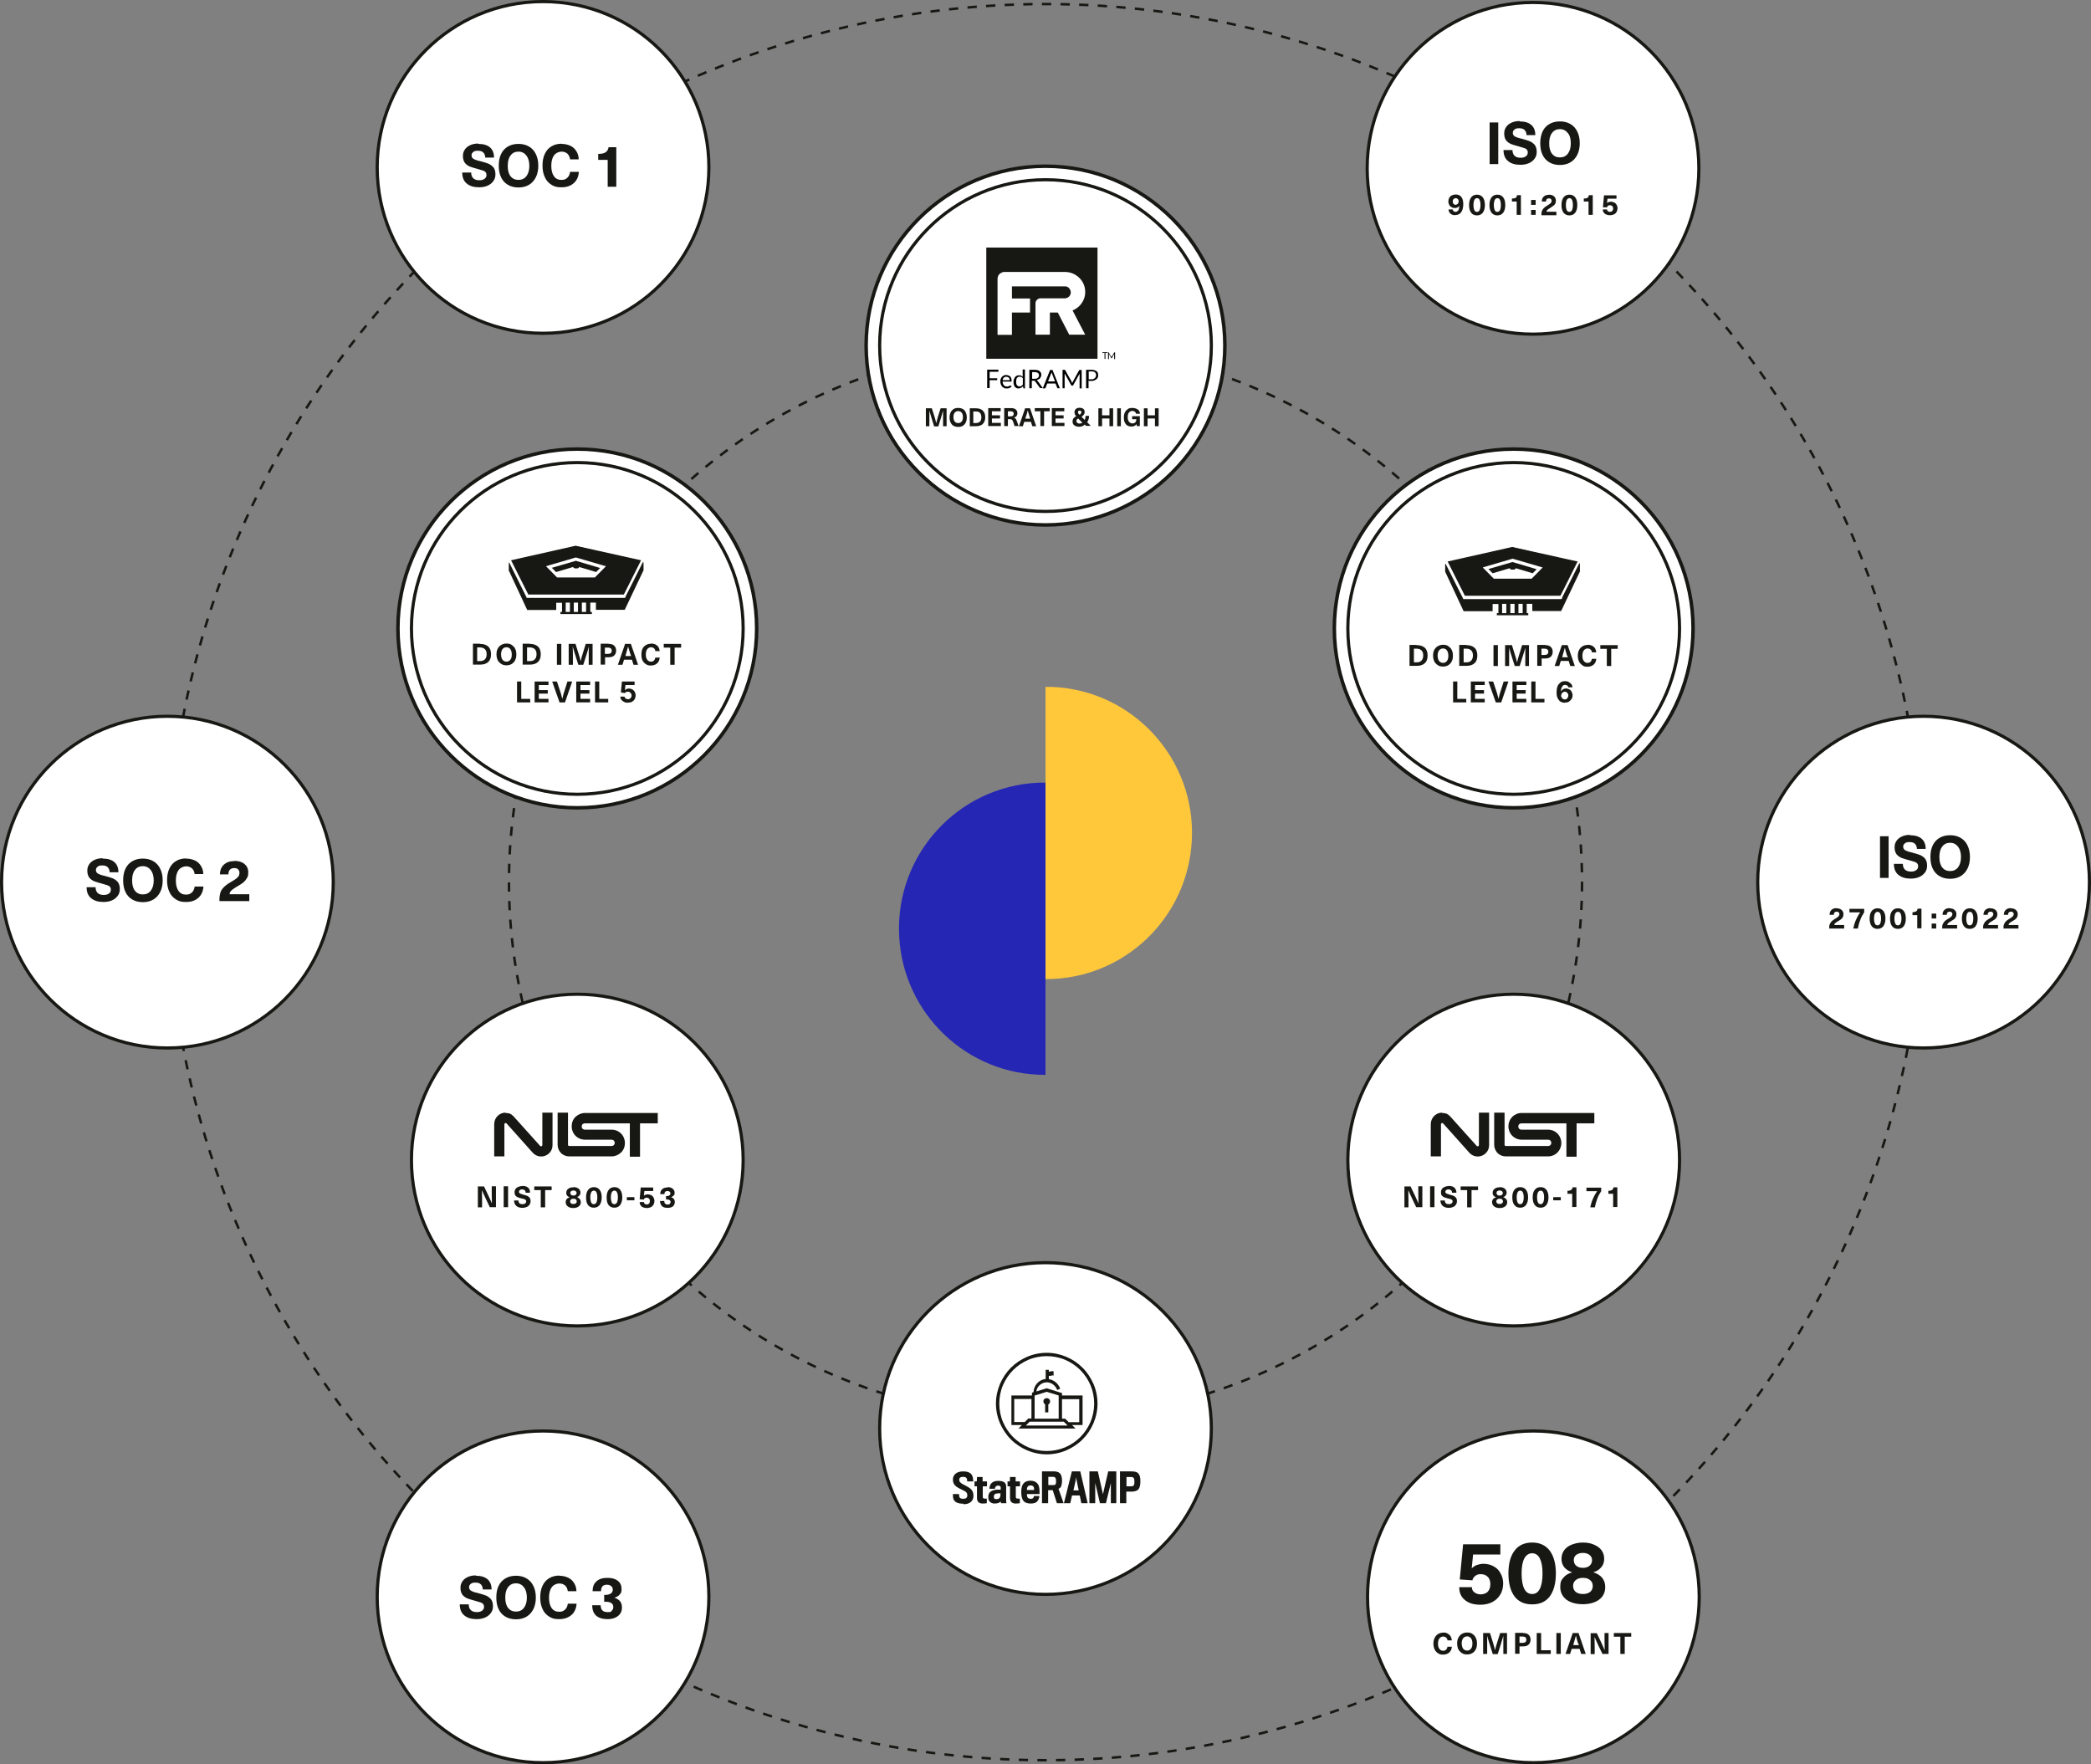 <?xml version="1.0" encoding="UTF-8"?>
<svg id="Layer_1" xmlns="http://www.w3.org/2000/svg" version="1.1" viewBox="0 0 1190.2 1004.2">
  <rect x="0" y="0" width="1190.2" height="1004.2" fill="#808080" stroke="none"/>
  <!-- Generator: Adobe Illustrator 29.0.1, SVG Export Plug-In . SVG Version: 2.1.0 Build 192)  -->
  <defs>
    <style>
      .st0 {
        stroke-miterlimit: 4;
        stroke-width: 1.8px;
      }

      .st0, .st1, .st2, .st3 {
        stroke: #171713;
      }

      .st0, .st2, .st3, .st4 {
        fill: #fff;
      }

      .st5 {
        fill: #171713;
      }

      .st1 {
        fill: none;
        stroke-dasharray: 5.3 5.3;
        stroke-width: 1.4px;
      }

      .st2 {
        stroke-width: 1.8px;
      }

      .st3 {
        stroke-width: 2px;
      }

      .st6 {
        fill: #ffc83a;
      }

      .st7 {
        fill: #2526b3;
      }
    </style>
  </defs>
  <circle class="st1" cx="595.1" cy="502.1" r="305.4"/>
  <circle class="st1" cx="595.1" cy="502.1" r="499.8"/>
  <path class="st6" d="M599.2,391c45.9,2.1,81.4,41.1,79.2,87-2.1,44.5-38.8,79.5-83.3,79.3v-166.3h4.1Z"/>
  <path class="st7" d="M591,445.5c-45.9,2.1-81.4,41.1-79.2,87,2.1,44.5,38.8,79.5,83.3,79.3v-166.3h-4.1Z"/>
  <circle class="st0" cx="1094.9" cy="502.1" r="94.4"/>
  <circle class="st2" cx="595.1" cy="813.1" r="94.4"/>
  <path class="st5" d="M548.4,855.9c-3.8,0-5.5-1.2-5.9-3.5-.1-.7-.1-1.9-.1-2h3.5c0,.2,0,1.2.1,1.5.3.9,1,1.2,2.4,1.2s2.2-.6,2.2-2-.7-2-1.9-2.6c-.8-.4-1.8-.9-2.6-1.3-2.4-1.2-3.7-2.5-3.7-5.1s2-4.6,5.8-4.6,5.2,1.5,5.6,3.8c0,.5.2,1.4.2,1.9h-3.5c0-.2,0-.9-.1-1.3-.2-.8-.8-1.3-2.2-1.3s-2.2.5-2.2,1.6.5,1.8,2.4,2.8c.7.3,1.8.9,2.6,1.4,1.8,1,3.1,2.3,3.1,5s-1.8,4.8-5.7,4.8h0s0,0,0,0Z"/>
  <path class="st5" d="M559.4,845.9v6c0,.9.3,1.1,1.2,1.1s.8,0,1.1,0v2.6c-.5.1-1.4.2-2.4.2-1.6,0-3.2-.7-3.2-3.1v-6.7h-1.4v-2.8h1.3c0-.2.1-2.5.1-2.5h3.2s0,2.5,0,2.5h2.5v2.8h-2.4,0Z"/>
  <path class="st5" d="M569.8,855.6c0,0-.2-.5-.2-1-.7.8-1.8,1.2-3.5,1.2s-3.3-1-3.5-2.7c0-.6-.1-1.2,0-1.8.2-1.7,1.4-3.1,4.7-3.4.7,0,1.4,0,2.3,0,0-.3,0-.9,0-1.3,0-.7-.6-1-1.6-1s-1.7.8-1.7,1.8h-3.1c0-2.5,1.4-4.5,4.9-4.5s4.5,1.2,4.6,3.1c0,.9,0,2.7,0,3.8,0,.9,0,2.5,0,3.4s0,2.2.2,2.4h-3.1,0ZM568.2,850c-1.5,0-2.5.5-2.5,1.8s.4,1.5,1.6,1.5c2,0,2.2-1.6,2.2-3.3-.4,0-.8,0-1.3,0h0Z"/>
  <path class="st5" d="M578.2,845.9v6c0,.9.3,1.1,1.2,1.1s.8,0,1.1,0v2.6c-.5.1-1.4.2-2.4.2-1.6,0-3.2-.7-3.2-3.1v-6.7h-1.4v-2.8h1.3c0-.2.1-2.5.1-2.5h3.2s0,2.5,0,2.5h2.5v2.8h-2.4,0Z"/>
  <path class="st5" d="M590.5,854.5c-.8.9-2,1.3-3.9,1.3s-3.7-.6-4.5-2.2c-.5-1-.8-2.5-.8-4.3s.2-3.2.9-4.4,2.1-2.1,4.4-2.1,3.7,1.1,4.4,2.3c.6,1.1.8,3,.7,5.3h-7.2c0,.6.1,1.5.4,1.9.3.5.9.8,1.7.8s1.2-.1,1.5-.5c.3-.3.4-.8.4-1.1h3.1c0,.8-.3,2-1.1,2.9h0ZM588.3,846.3c-.3-.5-.8-.8-1.7-.8s-1.4.3-1.7.8c-.3.5-.4,1.2-.4,1.8h4.1c0-.7,0-1.5-.3-1.8h0Z"/>
  <path class="st5" d="M604.1,845.9c-.4.8-1,1.3-1.6,1.5l2.9,8.2h-3.8l-2.4-7.4h-2.6v7.4h-3.5v-18.1h7c1.7,0,3.1.6,3.7,1.8.5.9.7,2,.7,3.5s-.2,2.4-.5,3.1h0ZM600.9,841.5c-.2-.5-.7-.9-1.4-.9h-2.8v4.7h3c.6,0,1.1-.3,1.2-.6.2-.4.2-1,.2-1.5s0-1.3-.2-1.6h0Z"/>
  <path class="st5" d="M609.2,855.6h-3.6l4.5-18.1h4.8l4.2,18.1h-3.6l-.9-4.4h-4.4l-1,4.4h0ZM612.8,842.9c-.1-.6-.3-2.1-.3-2.1,0,0-.2,1.5-.3,2.1-.1.7-.8,3.5-1.2,5.4h3c-.4-1.8-1-4.7-1.1-5.5Z"/>
  <path class="st5" d="M632.3,855.6v-11.5s-2.8,11.5-2.8,11.5h-3.4l-2.7-11.5v11.5s-3.3,0-3.3,0v-18.1h4.8l2.9,13,3-13h4.6v18.1h-3.2,0,0Z"/>
  <path class="st5" d="M648.2,847.5c-.8,1-2,1.4-3.7,1.5-.5,0-3.4,0-3.4,0v6.6h-3.6v-18.1h6.5c1.7,0,3.3.2,4.1,1.4.8,1.1,1,2.2,1,4.3s-.3,3.4-1,4.3h0ZM645.4,841.5c-.2-.5-.7-.8-1.5-.8h-2.7v5.3h2.6c1,0,1.5-.3,1.7-.9.2-.5.2-.8.2-1.7s-.1-1.6-.2-1.9h0Z"/>
  <path class="st5" d="M599.7,783v-2.4c-1.2-.6-1.8.5-3,0v2.4c1.2.6,1.8-.5,3,0h0Z"/>
  <path class="st5" d="M622.4,787.7c-1.5-3.4-3.5-6.5-6.2-9.2-2.7-2.7-5.7-4.7-9.2-6.2-3.6-1.5-7.3-2.3-11.2-2.3s-7.7.8-11.2,2.3c-3.4,1.5-6.5,3.5-9.2,6.2-2.7,2.7-4.7,5.8-6.2,9.2-1.5,3.6-2.3,7.3-2.3,11.2s.8,7.7,2.3,11.2c1.5,3.4,3.5,6.5,6.2,9.2,2.7,2.7,5.8,4.7,9.2,6.2,3.6,1.5,7.3,2.3,11.2,2.3s7.7-.8,11.2-2.3c3.4-1.5,6.5-3.5,9.2-6.2,2.7-2.7,4.7-5.7,6.2-9.2,1.5-3.6,2.3-7.3,2.3-11.2s-.8-7.7-2.3-11.2ZM620.7,809.4c-1.4,3.2-3.3,6.1-5.8,8.6s-5.4,4.4-8.6,5.8c-3.3,1.4-6.9,2.1-10.5,2.1s-7.2-.7-10.5-2.1c-3.2-1.4-6.1-3.3-8.6-5.8s-4.4-5.4-5.8-8.6c-1.4-3.3-2.1-6.9-2.1-10.5s.7-7.2,2.1-10.5c1.4-3.2,3.3-6.1,5.8-8.6s5.4-4.4,8.6-5.8c3.3-1.4,6.9-2.1,10.5-2.1s7.2.7,10.5,2.1c3.2,1.4,6.1,3.3,8.6,5.8s4.4,5.4,5.8,8.6c1.4,3.3,2.1,6.9,2.1,10.5s-.7,7.2-2.1,10.5Z"/>
  <path class="st5" d="M604.4,792.9l-8.6-2.7-5.9,1.8c.2-1.5.9-2.8,2-3.7,1-.9,2.4-1.5,4-1.5h0c2.2,0,4.5,1.5,5.5,3.6l.4.8,1.7-.8-.4-.8c-.6-1.3-1.6-2.5-2.8-3.3-1-.7-2.2-1.1-3.3-1.3v-5.3h-1.8v5.2c-3.8.4-6.8,3.6-6.9,7.5l-.9.3v1.6h-11.7v16.8h6l-2,2h32.5l-2-2h6v-16.8h-11.7v-1.6h0,0ZM589,794.3l6.8-2.1,6.8,2.1v13.2h-13.7v-13.2h0ZM577.3,809.5v-13.2h9.8v11.1h-1.8l-2,2h-6ZM583.9,811.4l2.2-2.2h19.4l.2.2.9.9,1.1,1.1h-23.7ZM614.3,796.3v13.2h-6l-2-2h-1.8v-11.1h9.8Z"/>
  <path class="st5" d="M595.8,795.8c-.5,0-1,.2-1.3.5-.4.3-.6.8-.6,1.4s.4,1.3,1,1.7v4.5h1.8v-4.5c.6-.3,1-.9,1-1.7s-.2-1-.6-1.4c-.3-.3-.8-.5-1.3-.5h0Z"/>
  <circle class="st2" cx="872.8" cy="908.9" r="94.4"/>
  <circle class="st2" cx="872.6" cy="95.8" r="94.4"/>
  <circle class="st3" cx="861.6" cy="357.7" r="102.1"/>
  <circle class="st2" cx="861.6" cy="357.7" r="94.4"/>
  <circle class="st3" cx="328.6" cy="357.7" r="102.1"/>
  <circle class="st2" cx="328.6" cy="357.7" r="94.4"/>
  <circle class="st2" cx="861.6" cy="660.3" r="94.4"/>
  <circle class="st2" cx="328.6" cy="660.3" r="94.4"/>
  <circle class="st3" cx="595.1" cy="196.7" r="102.1"/>
  <circle class="st2" cx="595.1" cy="196.7" r="94.4"/>
  <circle class="st2" cx="309.1" cy="908.9" r="94.4"/>
  <circle class="st2" cx="309.1" cy="95.3" r="94.4"/>
  <path class="st5" d="M287.8,633.3c-3.6,0-6.5,2.9-6.5,6.6v18.3h5.8v-18.3c0-.6.7-.9,1.2-.5l15.1,16.9c4.2,4.2,11.1,1.2,11.1-4.5v-18.5h-5.8v18.5c0,.6-.7.9-1.2.5l-15.1-16.8c-1.4-1.5-2.6-2-4.7-2M317.4,633.3v18.3c0,1.8.7,3.4,1.9,4.7,1.2,1.2,2.9,1.9,4.6,1.9h24.2c2,0,3.9-.8,5.4-2.2s2.2-3.4,2.2-5.4-.8-4-2.2-5.4-3.3-2.2-5.4-2.2h-15.2c-.5,0-.9-.2-1.3-.5-.3-.3-.5-.8-.5-1.3s.2-1,.5-1.3c.3-.3.8-.5,1.3-.5h25.6v19h5.8v-19h10.1v-5.9h-41.4c-2,0-3.9.8-5.4,2.2s-2.2,3.4-2.2,5.4.8,4,2.2,5.4,3.3,2.2,5.4,2.2h15.1c.5,0,.9.2,1.3.5.3.3.5.8.5,1.3s-.2,1-.5,1.3c-.3.3-.8.5-1.3.5h-24.1c-.2,0-.4,0-.5-.2-.1-.1-.2-.3-.2-.5v-18.3h-5.8,0Z"/>
  <path class="st5" d="M278.8,687.1l-2.3-4.8c-.8-1.8-1.6-3.4-2.2-4.9h0c0,1.8.1,3.5.1,5.2v4.6h-2.4v-11.9h3.5l2.3,4.8c.8,1.8,1.6,3.4,2.2,4.9h0c0-1.8-.1-3.5-.1-5.2v-4.6h2.4v11.9h-3.5ZM286.7,687.1v-11.9h2.5v11.9h-2.5ZM297.2,675c1.5,0,2.6.3,3.4,1,.8.7,1.1,1.6,1.1,2.9h-2.5c0-.6-.2-1.1-.5-1.4-.4-.3-.9-.5-1.5-.5s-1,.1-1.3.4c-.3.2-.5.5-.5.9s0,.5.2.7.4.3.8.5c.4.1.9.3,1.5.5.9.2,1.7.5,2.2.7.6.2,1,.6,1.4,1.1.4.5.5,1.1.5,1.9s-.2,1.4-.6,2c-.4.6-.9,1-1.6,1.3s-1.5.5-2.4.5c-1.5,0-2.7-.4-3.5-1.1-.8-.7-1.3-1.8-1.3-3.1h2.5c0,.7.2,1.3.6,1.6.4.4,1,.5,1.7.5s1.1-.1,1.5-.4c.4-.3.6-.7.6-1.1s0-.6-.2-.8c-.2-.2-.4-.4-.7-.5s-.8-.3-1.5-.4c-1-.2-1.7-.5-2.3-.7-.6-.2-1-.6-1.4-1-.4-.5-.5-1.1-.5-1.9s.2-1.3.5-1.8.9-.9,1.5-1.2c.7-.3,1.4-.5,2.3-.5h0s0,0,0,0ZM310.3,677.4v9.8h-2.5v-9.8h-3.7v-2.1h9.9v2.1h-3.7,0ZM326.4,675.7c.8,0,1.5.1,2.1.4.6.3,1.1.6,1.4,1.1.3.5.5,1,.5,1.6s-.2,1.1-.5,1.6c-.4.4-.9.8-1.5,1h0c.7.2,1.2.6,1.6,1.1.4.5.6,1.1.6,1.8,0,1-.4,1.8-1.2,2.4-.8.6-1.8.9-3.1.9s-2.3-.3-3.1-.9c-.8-.6-1.2-1.4-1.2-2.4s.2-1.3.6-1.8c.4-.5,1-.8,1.7-1h0c-.6-.2-1.1-.5-1.5-1-.4-.5-.5-1-.5-1.6s.2-1.2.5-1.6c.3-.5.8-.8,1.4-1.1.6-.3,1.3-.4,2.1-.4h0ZM326.4,677.6c-.5,0-.9.1-1.3.4-.3.2-.5.6-.5,1s.2.8.5,1.1.7.4,1.3.4,1-.1,1.3-.4c.3-.3.5-.6.5-1.1s-.2-.7-.5-1c-.3-.2-.7-.4-1.2-.4h0ZM326.4,682.3c-.6,0-1,.1-1.4.4-.3.3-.5.7-.5,1.1s.2.9.5,1.1c.3.3.8.4,1.4.4s1-.1,1.4-.4c.3-.3.5-.7.5-1.1s-.2-.8-.5-1.1c-.3-.3-.8-.4-1.4-.4ZM338,675.7c1.4,0,2.5.5,3.3,1.5s1.2,2.5,1.2,4.3-.4,3.3-1.2,4.4c-.8,1-1.9,1.5-3.3,1.5s-2.5-.5-3.3-1.5c-.8-1-1.1-2.5-1.1-4.4s.4-3.3,1.2-4.3c.8-1,1.9-1.5,3.3-1.5h0ZM338,677.7c-.6,0-1.1.3-1.5,1-.3.7-.5,1.6-.5,2.8s.2,2.2.5,2.9c.3.7.8,1,1.5,1s1.1-.3,1.5-1c.3-.7.5-1.6.5-2.9s-.2-2.2-.5-2.8c-.3-.7-.8-1-1.5-1ZM349.7,675.7c1.4,0,2.5.5,3.3,1.5s1.2,2.5,1.2,4.3-.4,3.3-1.2,4.4c-.8,1-1.9,1.5-3.3,1.5s-2.5-.5-3.3-1.5c-.8-1-1.1-2.5-1.1-4.4s.4-3.3,1.2-4.3c.8-1,1.9-1.5,3.3-1.5h0ZM349.7,677.7c-.6,0-1.1.3-1.5,1-.3.7-.5,1.6-.5,2.8s.2,2.2.5,2.9c.3.7.8,1,1.5,1s1.1-.3,1.5-1c.3-.7.5-1.6.5-2.9s-.2-2.2-.5-2.8c-.3-.7-.8-1-1.5-1ZM356.8,683.2v-1.8h4.3v1.8h-4.3ZM366.8,677.9l-.3,2.7h0c.3-.3.6-.5,1-.6.4-.1.8-.2,1.2-.2.7,0,1.4.2,2,.5.6.3,1,.8,1.3,1.3.3.6.5,1.2.5,2s-.2,1.5-.5,2.1c-.4.6-.9,1.1-1.5,1.4-.7.3-1.4.5-2.3.5-1.2,0-2.2-.3-3-.9-.7-.6-1.1-1.4-1.1-2.5h2.4c0,.4.2.8.5,1,.3.2.7.4,1.1.4s1-.2,1.3-.5c.3-.3.5-.8.5-1.5s-.2-1.1-.5-1.4c-.3-.3-.8-.5-1.3-.5s-.8.1-1.1.3c-.3.2-.5.5-.5.8l-2.4-.2.6-6.7h7.1v2h-5.1,0,0ZM380,675.7c1.2,0,2.2.3,2.9.9.7.6,1.1,1.3,1.1,2.3s-.2,1.2-.5,1.5c-.3.4-.8.7-1.5,1h0c.7.3,1.3.6,1.6,1.1.3.4.5,1,.5,1.7s-.2,1.2-.5,1.8c-.3.5-.8.9-1.4,1.1-.6.3-1.3.4-2.2.4-1.4,0-2.5-.3-3.2-1-.7-.7-1.1-1.7-1.1-2.9h2.4c0,1.3.6,2,1.9,2s.9-.1,1.2-.4c.3-.3.5-.6.5-1,0-1-.8-1.5-2.2-1.5h-.4v-1.9h.4c.7,0,1.2-.1,1.5-.4.4-.3.6-.7.6-1.1s-.1-.8-.5-1c-.3-.3-.7-.4-1.2-.4-1.1,0-1.7.6-1.7,1.8h-2.4c0-1.2.4-2.2,1.1-2.8.7-.7,1.8-1,3.1-1h0,0Z"/>
  <path class="st5" d="M327.9,310.8l-36.2,8.6,9.4,17.5h53.6l9.4-17.5-36.2-8.6h0ZM338.9,329.8h-22c0,.1-7.6-8.1-7.6-8.1l18.6-4.9,18.6,4.9-7.5,8.1h0Z"/>
  <path class="st5" d="M341.6,323.3l-13.8-4.1-13.7,4,2.4,2.4,9.8-2.9v.3l.7.5h1.9l.7-.5v-.3l9.7,2.9,2.4-2.4h0Z"/>
  <path class="st5" d="M333.6,348.3h-2.4v-5.3h2.4v5.3ZM329,348.3h-2.4v-5.3h2.4v5.3ZM324.4,348.3h-2.4v-5.3h2.4v5.3ZM356.2,339.4l-.4.9h-56l-.4-.9-9.6-19.3-.2.3v4.3l10.5,22.5h16.5v-4.1h3.3s0,5.2,0,5.2h-.9v1.2h17.9v-1.2h-.9v-5.3h3.2v4.1h16.4l10.7-22.5v-4.3l-.3-.5c-3.2,6.5-9.7,19.3-9.8,19.5h0Z"/>
  <path class="st5" d="M347.8,321.6l8.5-3.6,7.2,1.8-1.5,2.8-14.2-.9h0ZM357.3,331.2l-17.1-2,6.2-6.7,15,1.1-4.1,7.6h0ZM356.5,332.7c-.5,1-1.5,2.7-2,3.8h-13.4c-.5-2-1-4-1.4-6,5.6.7,11.3,1.4,16.9,2,0,0,0,.1,0,.2h0ZM316.7,336.5l1-6.1h20.3c0-.1,1.1,6.1,1.1,6.1h-22.4,0ZM314.7,336.5h-13.4c-.6-1.1-1.5-2.8-2-3.8,0,0,0-.1,0-.2,5.6-.7,11.3-1.4,16.9-2-.5,2-1,4-1.4,6h0ZM294.3,323.5l15-1.1,6.2,6.7-17.1,2-4.1-7.6h0ZM292.3,319.7l7.2-1.8,8.5,3.6-14.2.9-1.5-2.8h0ZM318.8,313.3l7.3,3.5-16.5,4.4-8.3-3.8,17.5-4.1h0ZM327.9,311.2l7.3,1.8-7.3,3.5-7.3-3.5,7.3-1.8ZM310.7,322.3h0l17.1-5,17.1,5-6.3,6.4h-21.5l-6.3-6.4h0ZM354.4,317.5l-8.3,3.8-16.5-4.4,7.3-3.5,17.5,4.1h0ZM327.8,310.6c-3,.7-33.8,7.6-36.9,8.3,0,0,6.5,13,9.8,19.5h54.4s6.5-13,9.8-19.5c-2.8-.6-34.1-7.6-37-8.2h0Z"/>
  <path class="st5" d="M273.2,366.5c2,0,3.6.5,4.7,1.5,1.1,1,1.6,2.5,1.6,4.4s-.5,3.4-1.6,4.4c-1.1,1-2.6,1.5-4.7,1.5h-4v-11.9h4ZM271.6,376.3h1.5c1.3,0,2.2-.3,2.9-1,.6-.6,1-1.6,1-2.9s-.3-2.2-1-2.9c-.6-.6-1.6-1-2.9-1h-1.5v7.7h0ZM288.3,366.3c1.1,0,2.2.2,3,.8s1.5,1.2,1.9,2.1c.5.9.7,2,.7,3.3s-.2,2.4-.7,3.3c-.4.9-1.1,1.6-1.9,2.1s-1.8.8-3,.8-2.1-.2-3-.8c-.8-.5-1.5-1.2-2-2.1-.4-.9-.7-2-.7-3.3s.2-2.4.7-3.3c.5-.9,1.1-1.6,2-2.1.8-.5,1.8-.8,3-.8ZM288.3,368.4c-1,0-1.7.4-2.3,1.1-.5.7-.8,1.7-.8,3s.3,2.2.8,3c.6.7,1.3,1.1,2.3,1.1s1.7-.4,2.2-1.1c.6-.7.8-1.7.8-3s-.3-2.2-.8-3c-.5-.7-1.3-1.1-2.2-1.1ZM301.5,366.5c2,0,3.6.5,4.7,1.5,1.1,1,1.6,2.5,1.6,4.4s-.5,3.4-1.6,4.4c-1.1,1-2.6,1.5-4.7,1.5h-4v-11.9h4ZM300,376.3h1.5c1.3,0,2.2-.3,2.9-1,.6-.6,1-1.6,1-2.9s-.3-2.2-1-2.9c-.6-.6-1.6-1-2.9-1h-1.5v7.7h0ZM317,378.4v-11.9h2.5v11.9h-2.5ZM335.1,378.4v-5.9c0-1.5,0-3,.1-4.5h0c-.4,1.4-.8,2.9-1.3,4.4l-1.9,6h-2.8l-1.9-6c-.5-1.5-.9-3-1.3-4.4h0c0,1.5.1,3,.1,4.5v5.9h-2.4v-11.9h3.9l1.7,5.5c.5,1.5.9,2.9,1.2,4.4h0c.3-1.4.7-2.9,1.2-4.4l1.7-5.5h3.9v11.9h-2.4ZM346.4,366.5c1.4,0,2.5.3,3.2,1,.7.7,1.1,1.6,1.1,2.8s-.4,2.1-1.1,2.8c-.7.7-1.8,1-3.2,1h-2v4.2h-2.5v-11.9h4.5ZM344.3,372.2h1.7c1.5,0,2.2-.6,2.2-1.8s-.7-1.8-2.2-1.8h-1.7v3.6h0ZM355.2,375.5l-.9,2.9h-2.6l4.1-11.9h3.3l4.1,11.9h-2.6l-.9-2.9h-4.5,0ZM358.9,372.6c-.5-1.7-1-3.3-1.4-4.6h0c-.4,1.6-.9,3.1-1.3,4.6l-.2.8h3.2l-.2-.8ZM370.6,366.3c1,0,1.8.2,2.5.5.7.4,1.3.9,1.7,1.5.4.7.6,1.4.7,2.3h-2.5c0-.7-.3-1.2-.8-1.6-.4-.4-1-.6-1.7-.6s-1.6.4-2.1,1.1c-.5.7-.8,1.7-.8,3s.2,2.2.8,3c.5.7,1.2,1.1,2.1,1.1s1.3-.2,1.7-.6c.4-.4.7-1,.8-1.7h2.5c-.1,1.4-.6,2.5-1.5,3.3s-2.1,1.2-3.5,1.2-2-.2-2.9-.8-1.4-1.2-1.9-2.1c-.4-.9-.6-2-.6-3.3s.2-2.4.6-3.3c.4-.9,1.1-1.6,1.9-2.1.8-.5,1.8-.8,2.9-.8h0ZM384,368.6v9.8h-2.5v-9.8h-3.7v-2.1h9.9v2.1h-3.7,0Z"/>
  <path class="st5" d="M861,311.5l-36.2,8.6,9.4,17.5h53.6l9.4-17.5-36.2-8.6h0ZM872,330.5h-22c0,.1-7.7-8.1-7.7-8.1l18.6-4.9,18.6,4.9-7.5,8.1h0Z"/>
  <path class="st5" d="M874.7,324l-13.8-4.1-13.7,4,2.4,2.4,9.8-2.9v.3l.7.5h1.9l.7-.5v-.3l9.7,2.9,2.4-2.4h0Z"/>
  <path class="st5" d="M866.7,349h-2.4v-5.3h2.4v5.3ZM862.1,349h-2.4v-5.3h2.4v5.3ZM857.4,349h-2.4v-5.3h2.4v5.3ZM889.3,340.1l-.4.9h-56l-.4-.9-9.7-19.3-.2.3v4.3l10.5,22.5h16.5v-4.1h3.3s0,5.2,0,5.2h-.9v1.2h17.9v-1.2h-.9v-5.3h3.2v4.1h16.4l10.7-22.5v-4.3l-.3-.5c-3.2,6.5-9.7,19.3-9.8,19.5h0Z"/>
  <path class="st5" d="M880.9,322.3l8.5-3.6,7.2,1.8-1.5,2.8-14.2-.9h0ZM890.4,331.9l-17.1-2,6.2-6.7,15,1.1-4.1,7.6h0ZM889.6,333.4c-.5,1-1.5,2.7-2,3.8h-13.4c-.5-2-1-4-1.4-6,5.7.7,11.3,1.4,16.9,2,0,0,0,.1,0,.1h0ZM849.8,337.2l1-6.1h20.3c0-.1,1.1,6.1,1.1,6.1h-22.4,0ZM847.8,337.2h-13.4c-.6-1.1-1.5-2.8-2-3.8,0,0,0-.1,0-.1,5.7-.7,11.3-1.4,16.9-2-.5,2-1,4-1.4,6h0ZM827.4,324.2l15-1.1,6.2,6.7-17.1,2-4.1-7.6h0ZM825.4,320.3l7.2-1.8,8.5,3.6-14.2.9-1.5-2.8h0ZM851.9,314l7.3,3.5-16.5,4.4-8.3-3.8,17.5-4.1h0ZM861,311.9l7.3,1.8-7.3,3.5-7.3-3.5,7.3-1.8ZM843.9,323h0l17.1-5,17.1,5-6.3,6.4h-21.5l-6.3-6.4h0ZM887.5,318.2l-8.3,3.8-16.5-4.4,7.3-3.5,17.5,4.1h0ZM860.9,311.3c-3,.7-33.8,7.6-36.9,8.3,0,0,6.5,13,9.8,19.5h54.4s6.5-13,9.8-19.5c-2.8-.6-34.1-7.6-37-8.2h0Z"/>
  <path class="st5" d="M806.3,367.2c2,0,3.6.5,4.7,1.5,1.1,1,1.6,2.5,1.6,4.4s-.5,3.4-1.6,4.4c-1.1,1-2.6,1.5-4.7,1.5h-4v-11.9h4ZM804.8,377h1.5c1.3,0,2.2-.3,2.8-1,.6-.6,1-1.6,1-2.9s-.3-2.2-1-2.9c-.6-.6-1.6-1-2.8-1h-1.5v7.7h0ZM821.4,367c1.2,0,2.2.2,3,.8s1.5,1.2,1.9,2.1c.5.9.7,2,.7,3.3s-.2,2.4-.7,3.3c-.4.9-1.1,1.6-1.9,2.1-.8.5-1.8.8-3,.8s-2.2-.2-3-.8c-.8-.5-1.5-1.2-2-2.1-.4-.9-.7-2-.7-3.3s.2-2.4.7-3.3c.5-.9,1.1-1.6,2-2.1s1.8-.8,3-.8ZM821.4,369.1c-1,0-1.7.4-2.3,1.1-.5.7-.8,1.7-.8,3s.3,2.2.8,3c.6.7,1.3,1.1,2.3,1.1s1.7-.4,2.2-1.1c.6-.7.8-1.7.8-3s-.3-2.2-.8-3c-.5-.7-1.3-1.1-2.2-1.1ZM834.6,367.2c2,0,3.6.5,4.7,1.5,1.1,1,1.6,2.5,1.6,4.4s-.5,3.4-1.6,4.4c-1.1,1-2.6,1.5-4.7,1.5h-4v-11.9h4ZM833.1,377h1.5c1.3,0,2.2-.3,2.8-1,.6-.6,1-1.6,1-2.9s-.3-2.2-1-2.9c-.6-.6-1.6-1-2.8-1h-1.5v7.7h0ZM850.1,379.1v-11.9h2.5v11.9h-2.5ZM868.2,379.1v-5.9c0-1.5,0-3,0-4.5h0c-.4,1.4-.8,2.9-1.3,4.4l-1.9,6h-2.8l-1.9-6c-.5-1.5-.9-3-1.3-4.4h0c0,1.5,0,3,0,4.5v5.9h-2.3v-11.9h3.9l1.7,5.5c.5,1.5.9,2.9,1.2,4.4h0c.3-1.4.7-2.9,1.2-4.4l1.7-5.5h3.9v11.9h-2.3,0ZM879.5,367.2c1.4,0,2.5.3,3.2,1s1.1,1.6,1.1,2.8-.4,2.1-1.1,2.8c-.7.7-1.8,1-3.2,1h-2v4.2h-2.5v-11.9h4.5ZM877.4,372.8h1.7c1.5,0,2.2-.6,2.2-1.8s-.7-1.8-2.2-1.8h-1.7v3.6h0ZM888.4,376.2l-.9,2.9h-2.6l4.1-11.9h3.3l4.1,11.9h-2.6l-.9-2.9h-4.5ZM892,373.3c-.5-1.7-1-3.3-1.3-4.6h0c-.4,1.5-.9,3.1-1.3,4.6l-.2.8h3.2l-.2-.8h0ZM903.7,367c1,0,1.8.2,2.5.5.7.4,1.3.9,1.7,1.5.4.7.6,1.4.7,2.3h-2.5c0-.7-.3-1.2-.8-1.6-.4-.4-1-.6-1.7-.6s-1.6.4-2.1,1.1c-.5.7-.8,1.7-.8,3s.2,2.2.8,3c.5.7,1.2,1.1,2.1,1.1s1.3-.2,1.7-.6c.4-.4.7-1,.8-1.7h2.5c-.1,1.4-.6,2.5-1.5,3.3s-2.1,1.2-3.5,1.2-2.1-.2-2.9-.8-1.4-1.2-1.9-2.1c-.4-.9-.7-2-.7-3.3s.2-2.4.7-3.3c.4-.9,1.1-1.6,1.9-2.1.8-.5,1.8-.8,2.9-.8h0ZM917.1,369.3v9.8h-2.5v-9.8h-3.7v-2.1h9.9v2.1h-3.7Z"/>
  <path class="st5" d="M820.9,633.3c-3.6,0-6.5,2.9-6.5,6.6v18.3h5.8v-18.3c0-.6.7-.9,1.2-.5l15.1,16.9c4.2,4.2,11.1,1.2,11.1-4.5v-18.5h-5.8v18.5c0,.6-.7.9-1.2.5l-15.1-16.8c-1.4-1.5-2.6-2-4.7-2M850.5,633.3v18.3c0,1.8.7,3.4,1.9,4.7,1.2,1.2,2.9,1.9,4.6,1.9h24.2c2,0,3.9-.8,5.3-2.2s2.2-3.4,2.2-5.4-.8-4-2.2-5.4-3.3-2.2-5.3-2.2h-15.2c-.5,0-.9-.2-1.3-.5-.3-.3-.5-.8-.5-1.3s.2-1,.5-1.3c.3-.3.8-.5,1.3-.5h25.6v19h5.8v-19h10.1v-5.9h-41.4c-2,0-3.9.8-5.3,2.2s-2.2,3.4-2.2,5.4.8,4,2.2,5.4,3.3,2.2,5.3,2.2h15.1c.5,0,.9.2,1.3.5.3.3.5.8.5,1.3s-.2,1-.5,1.3c-.3.3-.8.5-1.3.5h-24.1c-.2,0-.4,0-.5-.2-.1-.1-.2-.3-.2-.5v-18.3h-5.8Z"/>
  <path class="st5" d="M806.1,687.1l-2.3-4.8c-.8-1.8-1.6-3.4-2.2-4.9h0c0,1.8.1,3.5.1,5.2v4.6h-2.3v-11.9h3.5l2.3,4.8c.8,1.8,1.6,3.4,2.2,4.9h0c0-1.8-.1-3.5-.1-5.2v-4.6h2.3v11.9h-3.5ZM814,687.1v-11.9h2.5v11.9h-2.5ZM824.5,675c1.5,0,2.6.3,3.3,1,.8.7,1.2,1.6,1.2,2.9h-2.5c0-.6-.2-1.1-.5-1.4-.4-.3-.9-.5-1.5-.5s-1,.1-1.3.4c-.3.2-.5.5-.5.9s0,.5.2.7.4.3.8.5c.3.1.9.3,1.5.5.9.2,1.7.5,2.2.7.6.2,1,.6,1.4,1.1.4.5.5,1.1.5,1.9s-.2,1.4-.6,2c-.4.6-.9,1-1.6,1.3s-1.5.5-2.4.5c-1.5,0-2.7-.4-3.5-1.1-.8-.7-1.3-1.8-1.3-3.1h2.5c0,.7.2,1.3.6,1.6.4.4,1,.5,1.7.5s1.1-.1,1.5-.4c.4-.3.6-.7.6-1.1s0-.6-.2-.8c-.2-.2-.4-.4-.7-.5s-.8-.3-1.5-.4c-1-.2-1.7-.5-2.3-.7-.6-.2-1-.6-1.4-1-.4-.5-.5-1.1-.5-1.9s.2-1.3.5-1.8.9-.9,1.5-1.2c.7-.3,1.4-.5,2.3-.5h0s0,0,0,0ZM837.6,677.4v9.8h-2.5v-9.8h-3.7v-2.1h9.9v2.1h-3.7ZM853.6,675.7c.8,0,1.5.1,2.1.4.6.3,1.1.6,1.4,1.1.3.5.5,1,.5,1.6s-.2,1.1-.5,1.6c-.4.4-.8.8-1.5,1h0c.7.2,1.2.6,1.7,1.1.4.5.6,1.1.6,1.8,0,1-.4,1.8-1.2,2.4-.8.6-1.8.9-3.1.9s-2.3-.3-3.1-.9c-.8-.6-1.2-1.4-1.2-2.4s.2-1.3.6-1.8c.4-.5,1-.8,1.7-1h0c-.6-.2-1.1-.5-1.5-1-.4-.5-.5-1-.5-1.6s.2-1.2.5-1.6c.3-.5.8-.8,1.4-1.1.6-.3,1.3-.4,2.1-.4h0ZM853.6,677.6c-.5,0-.9.1-1.3.4-.3.2-.5.6-.5,1s.2.8.5,1.1.7.4,1.3.4,1-.1,1.3-.4c.3-.3.5-.6.5-1.1s-.2-.7-.5-1c-.3-.2-.7-.4-1.2-.4h0ZM853.6,682.3c-.6,0-1,.1-1.4.4-.3.3-.5.7-.5,1.1s.2.9.5,1.1c.3.3.8.4,1.4.4s1-.1,1.4-.4c.3-.3.5-.7.5-1.1s-.2-.8-.5-1.1c-.3-.3-.8-.4-1.3-.4ZM865.3,675.7c1.4,0,2.5.5,3.3,1.5s1.2,2.5,1.2,4.3-.4,3.3-1.2,4.4c-.8,1-1.9,1.5-3.3,1.5s-2.5-.5-3.3-1.5c-.8-1-1.2-2.5-1.2-4.4s.4-3.3,1.2-4.3c.8-1,1.9-1.5,3.3-1.5h0ZM865.3,677.7c-.6,0-1.1.3-1.5,1-.3.7-.5,1.6-.5,2.8s.2,2.2.5,2.9c.3.7.8,1,1.5,1s1.1-.3,1.5-1c.3-.7.5-1.6.5-2.9s-.2-2.2-.5-2.8c-.3-.7-.8-1-1.5-1ZM876.9,675.7c1.4,0,2.5.5,3.3,1.5s1.2,2.5,1.2,4.3-.4,3.3-1.2,4.4c-.8,1-1.9,1.5-3.3,1.5s-2.5-.5-3.3-1.5c-.8-1-1.2-2.5-1.2-4.4s.4-3.3,1.2-4.3c.8-1,1.9-1.5,3.3-1.5h0ZM876.9,677.7c-.6,0-1.1.3-1.5,1-.3.7-.5,1.6-.5,2.8s.2,2.2.5,2.9c.3.7.8,1,1.5,1s1.1-.3,1.5-1c.3-.7.5-1.6.5-2.9s-.2-2.2-.5-2.8c-.3-.7-.8-1-1.5-1ZM884.1,683.2v-1.8h4.3v1.8h-4.3ZM894.9,687.1v-7.6h-2.7v-1.7c.9,0,1.6-.2,2.1-.5.5-.3.7-.8.8-1.5h2.2v11.2h-2.4,0ZM911.4,678c-.8,1.2-1.6,2.6-2.2,4.2s-1.1,3.3-1.4,5h-2.6c.4-1.9.9-3.7,1.7-5.3.7-1.6,1.5-2.9,2.2-3.9h-6.1v-2h8.4v2.1h0ZM918.2,687.1v-7.6h-2.7v-1.7c.9,0,1.6-.2,2.1-.5.5-.3.7-.8.8-1.5h2.2v11.2h-2.4,0Z"/>
  <path class="st5" d="M838.5,884.7l-.8,8h0c.8-.8,1.8-1.5,2.9-1.9,1.2-.4,2.4-.7,3.7-.7,2.2,0,4.2.5,5.8,1.4,1.7.9,3.1,2.2,4,4,1,1.7,1.5,3.7,1.5,5.8s-.5,4.6-1.7,6.4c-1.1,1.8-2.6,3.2-4.5,4.2-2,1-4.2,1.5-6.8,1.5-3.7,0-6.7-.9-8.8-2.7-2.2-1.8-3.2-4.2-3.2-7.3h7.2c0,1.3.5,2.3,1.5,3,1,.7,2.1,1.1,3.5,1.1s3.1-.5,4-1.5c1-1,1.5-2.5,1.5-4.3s-.5-3.3-1.5-4.2c-1-1-2.3-1.5-3.9-1.5s-2.3.3-3.2,1c-.8.6-1.4,1.5-1.6,2.5l-7.2-.5,1.9-20h21.2v5.8h-15.4ZM872.1,878c4.3,0,7.6,1.5,10,4.6,2.3,3.1,3.5,7.4,3.5,13s-1.2,10-3.5,13.1c-2.3,3-5.6,4.5-10,4.5s-7.7-1.5-10-4.5c-2.3-3.1-3.5-7.4-3.5-13.1s1.2-10,3.5-13c2.3-3.1,5.7-4.6,10-4.6ZM872.1,884.1c-1.9,0-3.4,1-4.5,3-1,2-1.5,4.8-1.5,8.5s.5,6.7,1.5,8.7c1,2,2.5,3,4.5,3s3.4-1,4.4-3c1-2,1.5-4.9,1.5-8.7s-.5-6.5-1.5-8.5c-1-2-2.5-3-4.4-3ZM901,878c2.4,0,4.5.4,6.3,1.2,1.8.8,3.3,1.8,4.3,3.2,1,1.4,1.5,3,1.5,4.9s-.5,3.4-1.7,4.8c-1.1,1.3-2.5,2.3-4.5,2.8h0c2.1.7,3.8,1.7,5,3.1,1.2,1.5,1.8,3.2,1.8,5.3,0,3.1-1.2,5.5-3.5,7.2-2.3,1.7-5.5,2.6-9.3,2.6s-7-.9-9.3-2.6c-2.3-1.8-3.5-4.2-3.5-7.2s.6-3.9,1.8-5.3c1.2-1.5,2.9-2.5,5-3h0c-1.9-.7-3.4-1.6-4.5-2.9-1.1-1.4-1.6-3-1.6-4.8s.5-3.5,1.5-4.9c1-1.4,2.5-2.5,4.3-3.2s3.9-1.2,6.3-1.2h0ZM901,883.9c-1.6,0-2.8.4-3.8,1.1-.9.7-1.4,1.7-1.4,3s.5,2.5,1.4,3.2c.9.8,2.2,1.2,3.8,1.2s2.9-.4,3.8-1.2c.9-.8,1.4-1.9,1.4-3.2s-.5-2.2-1.5-3c-.9-.7-2.2-1.1-3.8-1.1ZM901,898.1c-1.7,0-3.1.4-4.1,1.3-1,.8-1.5,2-1.5,3.3s.5,2.6,1.5,3.4,2.4,1.2,4.1,1.2,3.1-.4,4.1-1.2,1.5-2,1.5-3.4-.5-2.5-1.5-3.3c-1-.9-2.3-1.3-4-1.3Z"/>
  <path class="st5" d="M821.5,929.2c1,0,1.8.2,2.5.6.7.4,1.3.9,1.7,1.6.4.7.6,1.4.7,2.3h-2.5c0-.7-.3-1.2-.8-1.6-.4-.4-1-.6-1.7-.6s-1.6.4-2.1,1.1c-.5.7-.8,1.7-.8,2.9s.2,2.2.8,3c.5.7,1.2,1.1,2.1,1.1s1.3-.2,1.7-.6c.4-.4.7-1,.8-1.7h2.5c-.1,1.4-.6,2.5-1.5,3.3s-2.1,1.2-3.5,1.2-2-.2-2.9-.8-1.4-1.2-1.9-2.1c-.4-.9-.7-2-.7-3.3s.2-2.4.7-3.3c.4-.9,1.1-1.7,1.9-2.2.8-.5,1.8-.8,2.9-.8h0ZM835.1,929.2c1.2,0,2.2.2,3,.8s1.5,1.2,1.9,2.2c.5.9.7,2,.7,3.3s-.2,2.4-.7,3.3c-.4.9-1.1,1.6-1.9,2.1-.8.5-1.8.8-3,.8s-2.2-.2-3-.8c-.8-.5-1.5-1.2-2-2.1-.4-.9-.7-2-.7-3.3s.2-2.4.7-3.3c.5-.9,1.1-1.7,2-2.2s1.8-.8,3-.8ZM835.1,931.4c-1,0-1.7.4-2.3,1.1-.5.7-.8,1.7-.8,2.9s.3,2.2.8,3c.6.7,1.3,1.1,2.3,1.1s1.7-.4,2.2-1.1c.6-.7.8-1.7.8-3s-.3-2.2-.8-2.9c-.5-.7-1.3-1.1-2.2-1.1ZM855.7,941.4v-5.9c0-1.5,0-3,0-4.4h0c-.4,1.4-.8,2.8-1.3,4.4l-1.9,6h-2.8l-1.9-6c-.5-1.5-.9-3-1.3-4.4h0c0,1.5,0,3,0,4.4v5.9h-2.3v-11.9h3.9l1.7,5.4c.5,1.5.8,2.9,1.2,4.4h0c.3-1.4.7-2.9,1.2-4.4l1.7-5.4h3.9v11.9h-2.4,0ZM866.9,929.5c1.4,0,2.5.3,3.2,1s1.1,1.6,1.1,2.8-.4,2.1-1.1,2.8-1.8,1-3.2,1h-2v4.2h-2.5v-11.9h4.5ZM864.9,935.1h1.7c1.5,0,2.2-.6,2.2-1.8s-.7-1.8-2.2-1.8h-1.7v3.6h0ZM882.7,939.3v2.1h-8v-11.9h2.5v9.8h5.6ZM885.9,941.4v-11.9h2.5v11.9h-2.5ZM894.6,938.5l-.9,2.9h-2.6l4.1-11.9h3.3l4.1,11.9h-2.6l-.9-2.9h-4.6ZM898.3,935.6c-.5-1.7-1-3.3-1.3-4.6h0c-.4,1.6-.9,3.1-1.3,4.6l-.2.8h3.2l-.2-.8h0ZM912.1,941.4l-2.3-4.8c-.8-1.8-1.6-3.4-2.2-4.9h0c0,1.8.1,3.6.1,5.2v4.6h-2.3v-11.9h3.5l2.3,4.8c.8,1.8,1.6,3.4,2.2,4.9h0c0-1.8-.1-3.6-.1-5.2v-4.6h2.3v11.9h-3.5ZM924.8,931.6v9.8h-2.5v-9.8h-3.7v-2.1h9.9v2.1h-3.7Z"/>
  <circle class="st2" cx="95.3" cy="502.1" r="94.4"/>
  <path class="st5" d="M272.2,81.9c3,0,5.2.7,6.7,2,1.5,1.3,2.3,3.2,2.3,5.8h-5c0-1.2-.4-2.2-1.1-2.9-.7-.7-1.7-1-3.1-1s-2,.2-2.6.7c-.7.5-1,1.1-1,1.9s.2,1.1.5,1.5.9.7,1.6,1c.7.3,1.7.6,3.1.9,1.8.5,3.3.9,4.5,1.4,1.1.5,2,1.2,2.8,2.1.7,1,1.1,2.2,1.1,3.9s-.4,2.8-1.2,3.9-1.9,2-3.3,2.6c-1.4.6-3,.9-4.8.9-3,0-5.4-.7-7.1-2.2-1.7-1.4-2.5-3.5-2.5-6.2h5.1c0,1.4.4,2.5,1.2,3.3.8.7,1.9,1.1,3.4,1.1s2.2-.3,3-.8c.8-.6,1.1-1.3,1.1-2.2s-.2-1.2-.5-1.6c-.3-.4-.8-.7-1.4-.9s-1.6-.5-3-.9c-1.9-.5-3.5-1-4.6-1.4-1.1-.5-2.1-1.2-2.8-2.1-.7-1-1.1-2.2-1.1-3.9s.4-2.6,1.1-3.7,1.8-1.9,3.1-2.5c1.3-.6,2.9-.9,4.6-.9h0s0,0,0,0ZM295.1,81.9c2.3,0,4.3.5,6,1.5s3,2.4,3.9,4.3c.9,1.8,1.4,4,1.4,6.6s-.5,4.8-1.4,6.6c-.9,1.8-2.2,3.3-3.9,4.3-1.7,1-3.7,1.5-6,1.5s-4.3-.5-6-1.5-3-2.4-3.9-4.3c-.9-1.9-1.3-4.1-1.3-6.6s.4-4.8,1.3-6.6c.9-1.9,2.2-3.3,3.9-4.3s3.7-1.5,6-1.5ZM295.1,86.3c-1.9,0-3.4.7-4.5,2.2-1.1,1.4-1.6,3.4-1.6,5.9s.5,4.5,1.6,5.9c1.1,1.4,2.6,2.1,4.5,2.1s3.4-.7,4.5-2.1c1.1-1.4,1.7-3.4,1.7-5.9s-.6-4.5-1.7-5.9c-1.1-1.4-2.6-2.2-4.5-2.2ZM319.6,81.9c1.9,0,3.6.4,5.1,1.1,1.5.7,2.6,1.8,3.4,3.1s1.3,2.9,1.3,4.6h-4.9c-.2-1.4-.7-2.4-1.5-3.2-.9-.8-2-1.2-3.4-1.2s-3.2.7-4.3,2.2c-1,1.4-1.5,3.4-1.5,5.9s.5,4.5,1.5,5.9c1,1.4,2.4,2.1,4.2,2.1s2.5-.4,3.4-1.2c.9-.8,1.4-1.9,1.6-3.4h5c-.2,2.8-1.2,5-3,6.5-1.8,1.6-4.1,2.3-7,2.3s-4.1-.5-5.7-1.5c-1.6-1-2.9-2.4-3.7-4.3-.9-1.9-1.3-4.1-1.3-6.6s.4-4.7,1.3-6.6c.9-1.9,2.1-3.3,3.8-4.3,1.6-1,3.6-1.5,5.8-1.5h0s0,0,0,0ZM345.9,106.2v-15.2h-5.4v-3.4c1.9,0,3.3-.3,4.2-.9s1.5-1.6,1.7-2.9h4.4v22.5h-4.8Z"/>
  <g>
    <path class="st5" d="M1070.1,499.7v-23.7h4.9v23.7h-4.9ZM1087.1,475.4c2.9,0,5.2.7,6.7,2,1.5,1.3,2.3,3.2,2.3,5.8h-5c0-1.2-.4-2.2-1.1-2.9-.7-.7-1.7-1-3.1-1s-2,.2-2.6.7c-.7.5-1,1.1-1,1.9s.2,1.1.5,1.5c.3.4.8.7,1.6,1,.7.3,1.7.6,3.1.9,1.8.5,3.3.9,4.5,1.4,1.1.5,2.1,1.2,2.8,2.1.7,1,1.1,2.2,1.1,3.9s-.4,2.8-1.2,3.9-1.9,2-3.3,2.6-3,.9-4.8.9c-3,0-5.3-.7-7.1-2.2-1.7-1.4-2.5-3.5-2.5-6.2h5.1c0,1.4.4,2.5,1.2,3.3.8.7,1.9,1.1,3.4,1.1s2.2-.3,3-.8c.8-.6,1.1-1.3,1.1-2.2s-.2-1.2-.5-1.6c-.3-.4-.8-.7-1.4-.9s-1.6-.5-3-.9c-1.9-.5-3.5-1-4.6-1.4-1.1-.5-2.1-1.2-2.8-2.1-.7-1-1.1-2.2-1.1-3.9s.4-2.6,1.1-3.7,1.8-1.9,3.1-2.5c1.3-.6,2.8-.9,4.6-.9h0ZM1110,475.4c2.3,0,4.3.5,6,1.5s3,2.4,3.9,4.3c.9,1.8,1.4,4,1.4,6.6s-.5,4.8-1.4,6.6c-.9,1.8-2.2,3.3-3.9,4.3-1.7,1-3.7,1.5-6,1.5s-4.3-.5-6-1.5-3-2.4-3.9-4.3c-.9-1.9-1.3-4.1-1.3-6.6s.4-4.8,1.3-6.6c.9-1.9,2.2-3.3,3.9-4.3s3.7-1.5,6-1.5ZM1110,479.7c-1.9,0-3.4.7-4.5,2.2-1.1,1.4-1.6,3.4-1.6,5.9s.5,4.5,1.6,5.9c1.1,1.4,2.6,2.1,4.5,2.1s3.4-.7,4.5-2.1c1.1-1.4,1.7-3.4,1.7-5.9s-.6-4.5-1.7-5.9c-1.1-1.4-2.6-2.2-4.5-2.2Z"/>
    <path class="st5" d="M1045.3,517c1.2,0,2.2.3,2.9.9.7.6,1.1,1.4,1.1,2.3s-.1,1.2-.3,1.7c-.2.5-.6.8-.9,1.2-.4.3-.9.7-1.5,1-.7.4-1.2.7-1.6,1-.3.3-.6.5-.7.7-.1.2-.2.4-.2.7h5.6v2h-8.5c0,0,0-.2,0-.4,0-.8,0-1.4.3-2s.5-1.1,1-1.6c.5-.5,1.1-1,2-1.5.6-.3,1.1-.7,1.4-.9.3-.3.6-.5.8-.8.2-.3.3-.6.3-1s-.1-.7-.4-1c-.3-.2-.6-.4-1.1-.4-1.1,0-1.7.6-1.7,1.8h-2.4c0-1.2.4-2.2,1.1-2.8.7-.7,1.7-1,3-1h0,0ZM1061.1,519.3c-.8,1.2-1.6,2.6-2.2,4.2s-1.1,3.3-1.4,5h-2.6c.4-1.9.9-3.7,1.7-5.3.7-1.6,1.5-2.9,2.2-3.9h-6.1v-2h8.4v2.1h0ZM1068.7,517c1.4,0,2.5.5,3.3,1.5.8,1,1.2,2.5,1.2,4.3s-.4,3.3-1.2,4.4c-.8,1-1.9,1.5-3.3,1.5s-2.6-.5-3.3-1.5c-.8-1-1.2-2.5-1.2-4.4s.4-3.3,1.2-4.3c.8-1,1.9-1.5,3.3-1.5h0ZM1068.7,519c-.6,0-1.1.3-1.5,1-.3.7-.5,1.6-.5,2.8s.2,2.2.5,2.9c.3.7.8,1,1.5,1s1.1-.3,1.5-1c.3-.7.5-1.6.5-2.9s-.2-2.2-.5-2.8c-.3-.7-.8-1-1.5-1ZM1080.3,517c1.4,0,2.5.5,3.3,1.5.8,1,1.2,2.5,1.2,4.3s-.4,3.3-1.2,4.4c-.8,1-1.9,1.5-3.3,1.5s-2.6-.5-3.3-1.5c-.8-1-1.2-2.5-1.2-4.4s.4-3.3,1.2-4.3c.8-1,1.9-1.5,3.3-1.5h0ZM1080.3,519c-.6,0-1.1.3-1.5,1-.3.7-.5,1.6-.5,2.8s.2,2.2.5,2.9c.3.7.8,1,1.5,1s1.1-.3,1.5-1c.3-.7.5-1.6.5-2.9s-.2-2.2-.5-2.8c-.3-.7-.8-1-1.5-1ZM1091.3,528.5v-7.6h-2.7v-1.7c.9,0,1.6-.2,2.1-.5s.7-.8.8-1.5h2.2v11.2h-2.4,0ZM1099.5,528.5v-2.8h2.6v2.8h-2.6ZM1099.5,522.8v-2.8h2.6v2.8h-2.6ZM1109.6,517c1.2,0,2.2.3,2.9.9.7.6,1.1,1.4,1.1,2.3s-.1,1.2-.3,1.7c-.2.5-.6.8-.9,1.2-.4.3-.9.7-1.5,1-.7.4-1.2.7-1.6,1-.3.3-.6.5-.7.7-.1.2-.2.4-.2.7h5.6v2h-8.5c0,0,0-.2,0-.4,0-.8,0-1.4.3-2s.5-1.1,1-1.6c.5-.5,1.1-1,2-1.5.6-.3,1.1-.7,1.4-.9.3-.3.6-.5.8-.8.2-.3.3-.6.3-1s-.1-.7-.4-1c-.3-.2-.6-.4-1.1-.4-1.1,0-1.7.6-1.7,1.8h-2.4c0-1.2.4-2.2,1.1-2.8.7-.7,1.7-1,3-1h0,0ZM1121.2,517c1.4,0,2.5.5,3.3,1.5.8,1,1.2,2.5,1.2,4.3s-.4,3.3-1.2,4.4c-.8,1-1.9,1.5-3.3,1.5s-2.6-.5-3.3-1.5c-.8-1-1.2-2.5-1.2-4.4s.4-3.3,1.2-4.3c.8-1,1.9-1.5,3.3-1.5h0ZM1121.2,519c-.6,0-1.1.3-1.5,1-.3.7-.5,1.6-.5,2.8s.2,2.2.5,2.9c.3.7.8,1,1.5,1s1.1-.3,1.5-1c.3-.7.5-1.6.5-2.9s-.2-2.2-.5-2.8c-.3-.7-.8-1-1.5-1ZM1132.9,517c1.2,0,2.2.3,2.9.9.7.6,1.1,1.4,1.1,2.3s-.1,1.2-.3,1.7c-.2.5-.6.8-.9,1.2-.4.3-.9.7-1.5,1-.7.4-1.2.7-1.6,1-.3.3-.6.5-.7.7-.1.2-.2.4-.2.7h5.6v2h-8.5c0,0,0-.2,0-.4,0-.8,0-1.4.3-2s.5-1.1,1-1.6c.5-.5,1.1-1,2-1.5.6-.3,1.1-.7,1.4-.9.3-.3.6-.5.8-.8.2-.3.3-.6.3-1s-.1-.7-.4-1c-.3-.2-.6-.4-1.1-.4-1.1,0-1.7.6-1.7,1.8h-2.4c0-1.2.4-2.2,1.1-2.8.7-.7,1.7-1,3-1h0,0ZM1144.5,517c1.2,0,2.2.3,2.9.9.7.6,1.1,1.4,1.1,2.3s-.1,1.2-.3,1.7c-.2.5-.6.8-.9,1.2-.4.3-.9.7-1.5,1-.7.4-1.2.7-1.6,1-.3.3-.6.5-.7.7-.1.2-.2.4-.2.7h5.6v2h-8.5c0,0,0-.2,0-.4,0-.8,0-1.4.3-2s.5-1.1,1-1.6c.5-.5,1.1-1,2-1.5.6-.3,1.1-.7,1.4-.9.3-.3.6-.5.8-.8.2-.3.3-.6.3-1s-.1-.7-.4-1c-.3-.2-.6-.4-1.1-.4-1.1,0-1.7.6-1.7,1.8h-2.4c0-1.2.4-2.2,1.1-2.8.7-.7,1.7-1,3-1h0,0Z"/>
  </g>
  <g>
    <path class="st5" d="M847.9,93.4v-23.7h4.9v23.7h-4.9ZM864.9,69.1c3,0,5.2.7,6.7,2,1.5,1.3,2.3,3.2,2.3,5.8h-5c0-1.2-.4-2.2-1.1-2.9-.7-.7-1.7-1-3.1-1s-2,.2-2.6.7c-.7.5-1,1.1-1,1.9s.2,1.1.5,1.5c.3.4.8.7,1.6,1,.7.3,1.7.6,3.1.9,1.8.5,3.3.9,4.5,1.4,1.1.5,2,1.2,2.8,2.1.7,1,1.1,2.2,1.1,3.9s-.4,2.8-1.2,3.9c-.8,1.1-1.9,2-3.3,2.6s-3,.9-4.8.9c-3,0-5.4-.7-7.1-2.2-1.7-1.4-2.5-3.5-2.5-6.2h5.1c0,1.4.4,2.5,1.2,3.3.8.7,1.9,1.1,3.4,1.1s2.2-.3,3-.8c.8-.6,1.1-1.3,1.1-2.2s-.2-1.2-.5-1.6c-.3-.4-.8-.7-1.4-.9s-1.6-.5-3-.9c-1.9-.5-3.5-1-4.6-1.4-1.1-.5-2.1-1.2-2.8-2.1-.7-.9-1.1-2.2-1.1-3.9s.4-2.6,1.1-3.7c.7-1.1,1.8-1.9,3.1-2.5,1.3-.6,2.9-.9,4.6-.9h0ZM887.9,69.1c2.3,0,4.3.5,6,1.5s3,2.4,3.9,4.3c.9,1.8,1.4,4,1.4,6.6s-.5,4.8-1.4,6.6c-.9,1.8-2.2,3.3-3.9,4.3-1.7,1-3.7,1.5-6,1.5s-4.3-.5-6-1.5-3-2.4-3.9-4.3c-.9-1.9-1.3-4.1-1.3-6.6s.5-4.8,1.3-6.6c.9-1.9,2.2-3.3,3.9-4.3,1.7-1,3.7-1.5,6-1.5ZM887.9,73.5c-1.9,0-3.4.7-4.5,2.2-1.1,1.4-1.6,3.4-1.6,5.9s.5,4.5,1.6,5.9c1.1,1.4,2.6,2.1,4.5,2.1s3.4-.7,4.5-2.1c1.1-1.4,1.7-3.4,1.7-5.9s-.5-4.5-1.7-5.9c-1.1-1.4-2.6-2.2-4.5-2.2Z"/>
    <path class="st5" d="M828.3,122.5c-1.1,0-2-.3-2.7-.9-.7-.6-1-1.4-1.1-2.4h2.4c0,.4.2.8.5,1,.2.2.6.4,1,.4.6,0,1.2-.3,1.6-.8.4-.6.6-1.4.7-2.6h0c-.7.8-1.5,1.2-2.6,1.2s-1.4-.2-1.9-.5c-.6-.3-1-.7-1.3-1.3-.3-.6-.5-1.2-.5-1.9s.2-1.5.5-2.1c.4-.6.8-1.1,1.5-1.4.6-.3,1.4-.5,2.2-.5,1.4,0,2.5.5,3.2,1.4s1.1,2.3,1.1,4.1-.4,3.5-1.2,4.6c-.8,1.1-1.9,1.6-3.4,1.6h0ZM828.6,116.5c.5,0,.9-.2,1.2-.5.3-.4.5-.9.5-1.4s-.2-1-.5-1.3c-.3-.3-.7-.5-1.2-.5s-.9.2-1.2.5c-.3.3-.5.8-.5,1.4s.2,1.1.5,1.4c.3.3.7.5,1.2.5h0ZM840.7,110.8c1.4,0,2.5.5,3.3,1.5.8,1,1.2,2.5,1.2,4.4s-.4,3.3-1.2,4.4c-.8,1-1.9,1.5-3.3,1.5s-2.6-.5-3.3-1.5c-.8-1-1.2-2.5-1.2-4.4s.4-3.3,1.2-4.4c.8-1,1.9-1.5,3.3-1.5h0ZM840.7,112.8c-.7,0-1.1.3-1.5,1-.3.7-.5,1.6-.5,2.9s.2,2.2.5,2.9c.3.7.8,1,1.5,1s1.1-.3,1.5-1c.3-.7.5-1.6.5-2.9s-.2-2.2-.5-2.9c-.3-.7-.8-1-1.5-1ZM852.3,110.8c1.4,0,2.5.5,3.3,1.5.8,1,1.2,2.5,1.2,4.4s-.4,3.3-1.2,4.4c-.8,1-1.9,1.5-3.3,1.5s-2.5-.5-3.3-1.5c-.8-1-1.2-2.5-1.2-4.4s.4-3.3,1.2-4.4c.8-1,1.9-1.5,3.3-1.5h0ZM852.3,112.8c-.6,0-1.1.3-1.5,1-.3.7-.5,1.6-.5,2.9s.2,2.2.5,2.9c.3.7.8,1,1.5,1s1.1-.3,1.5-1c.3-.7.5-1.6.5-2.9s-.2-2.2-.5-2.9c-.3-.7-.8-1-1.5-1ZM863.3,122.3v-7.6h-2.7v-1.7c1,0,1.7-.1,2.1-.4.5-.3.7-.8.8-1.5h2.2v11.2h-2.4,0ZM871.5,122.3v-2.8h2.6v2.8h-2.6ZM871.5,116.6v-2.8h2.6v2.8h-2.6ZM881.6,110.8c1.2,0,2.2.3,2.9.9.7.6,1.1,1.4,1.1,2.4s-.1,1.2-.3,1.7c-.2.5-.5.9-1,1.2-.4.3-.9.7-1.5,1.1-.7.4-1.2.7-1.6,1-.3.3-.6.5-.7.7-.1.2-.2.4-.2.7h5.6v2h-8.5c0,0,0-.2,0-.4,0-.8,0-1.4.3-2,.2-.6.5-1.1,1-1.6.5-.5,1.1-1,2-1.5.6-.4,1.1-.7,1.4-.9.3-.3.6-.5.8-.8.2-.3.3-.6.3-1s-.1-.7-.4-1c-.2-.2-.6-.4-1.1-.4-1.1,0-1.7.6-1.7,1.8h-2.4c0-1.2.4-2.2,1.1-2.8.7-.7,1.7-1,3-1h0ZM893.3,110.8c1.4,0,2.5.5,3.3,1.5.8,1,1.2,2.5,1.2,4.4s-.4,3.3-1.2,4.4c-.8,1-1.9,1.5-3.3,1.5s-2.5-.5-3.3-1.5c-.8-1-1.2-2.5-1.2-4.4s.4-3.3,1.2-4.4c.8-1,1.9-1.5,3.3-1.5h0ZM893.3,112.8c-.6,0-1.1.3-1.5,1-.3.7-.5,1.6-.5,2.9s.2,2.2.5,2.9c.3.7.8,1,1.5,1s1.1-.3,1.5-1c.3-.7.5-1.6.5-2.9s-.2-2.2-.5-2.9c-.3-.7-.8-1-1.5-1ZM904.2,122.3v-7.6h-2.7v-1.7c1,0,1.7-.1,2.1-.4s.7-.8.8-1.5h2.2v11.2h-2.4,0ZM915,113l-.3,2.6h0c.3-.3.6-.5,1-.6.4-.1.8-.2,1.2-.2.7,0,1.4.2,2,.5.6.3,1,.8,1.3,1.3.3.6.5,1.2.5,1.9s-.2,1.5-.5,2.1c-.4.6-.8,1.1-1.5,1.4-.7.3-1.4.5-2.3.5-1.2,0-2.2-.3-3-.9-.7-.6-1.1-1.4-1.1-2.4h2.4c0,.4.2.8.5,1,.3.2.7.4,1.2.4s1-.2,1.3-.5c.3-.3.5-.8.5-1.4s-.2-1.1-.5-1.4-.8-.5-1.3-.5-.8.1-1.1.3c-.3.2-.5.5-.5.9h-2.4c0-.1.6-6.8.6-6.8h7.1v1.9h-5.2,0Z"/>
  </g>
  <path class="st5" d="M58.4,488.7c3,0,5.2.7,6.7,2,1.5,1.3,2.3,3.2,2.3,5.8h-5c0-1.2-.4-2.2-1.1-2.9-.7-.7-1.7-1-3.1-1s-2,.2-2.6.7c-.7.5-1,1.1-1,1.9s.2,1.1.5,1.5.9.7,1.6,1c.7.3,1.7.6,3.1.9,1.8.5,3.3.9,4.5,1.4,1.1.5,2.1,1.2,2.8,2.1.7,1,1.1,2.2,1.1,3.9s-.4,2.8-1.2,3.9-1.9,2-3.3,2.6c-1.4.6-3,.9-4.8.9-3,0-5.3-.7-7.1-2.2-1.7-1.4-2.5-3.5-2.5-6.2h5.1c0,1.4.4,2.5,1.2,3.3.8.7,1.9,1.1,3.4,1.1s2.2-.3,3-.8c.8-.6,1.1-1.3,1.1-2.2s-.2-1.2-.5-1.6c-.3-.4-.8-.7-1.4-.9s-1.6-.5-3-.9c-1.9-.5-3.5-1-4.6-1.4-1.1-.5-2.1-1.2-2.8-2.1-.7-1-1.1-2.2-1.1-3.9s.4-2.6,1.1-3.7c.7-1.1,1.8-1.9,3.1-2.5,1.3-.6,2.8-.9,4.6-.9h0ZM81.3,488.7c2.3,0,4.3.5,6,1.5s3,2.4,3.9,4.3c.9,1.8,1.4,4,1.4,6.6s-.5,4.8-1.4,6.6c-.9,1.8-2.2,3.3-3.9,4.3-1.7,1-3.7,1.5-6,1.5s-4.3-.5-6-1.5-3-2.4-3.9-4.3c-.9-1.9-1.3-4.1-1.3-6.6s.4-4.8,1.3-6.6c.9-1.9,2.2-3.3,3.9-4.3s3.7-1.5,6-1.5ZM81.3,493c-1.9,0-3.4.7-4.5,2.2-1.1,1.4-1.6,3.4-1.6,5.9s.5,4.5,1.6,5.9c1.1,1.4,2.6,2.1,4.5,2.1s3.4-.7,4.5-2.1c1.1-1.4,1.7-3.4,1.7-5.9s-.6-4.5-1.7-5.9c-1.1-1.4-2.6-2.2-4.5-2.2ZM105.9,488.7c1.9,0,3.6.4,5.1,1.1,1.5.7,2.6,1.8,3.4,3.1.8,1.3,1.3,2.8,1.3,4.6h-4.9c-.2-1.4-.7-2.5-1.5-3.2-.9-.8-2-1.2-3.4-1.2s-3.2.7-4.3,2.2c-1,1.4-1.5,3.4-1.5,5.9s.5,4.5,1.5,5.9c1,1.4,2.4,2.1,4.2,2.1s2.5-.4,3.4-1.2c.9-.8,1.4-1.9,1.6-3.4h5c-.2,2.8-1.2,5-3,6.5-1.8,1.6-4.1,2.3-7,2.3s-4.1-.5-5.7-1.5-2.9-2.4-3.7-4.3c-.9-1.9-1.3-4.1-1.3-6.6s.4-4.7,1.3-6.6c.9-1.9,2.1-3.3,3.8-4.3,1.6-1,3.6-1.5,5.8-1.5h0ZM133.4,490c2.4,0,4.3.6,5.7,1.7,1.4,1.2,2.2,2.7,2.2,4.7s-.2,2.4-.7,3.3c-.5.9-1.1,1.7-1.9,2.4-.8.7-1.8,1.4-3.1,2.1-1.4.8-2.4,1.5-3.1,2-.7.5-1.2,1-1.4,1.4-.3.4-.4.9-.4,1.4h11.2v3.9h-17c0-.2,0-.4,0-.7,0-1.6.2-2.9.5-4s1-2.2,1.9-3.1c.9-1,2.3-2,4-3,1.2-.7,2.2-1.3,2.9-1.8.7-.5,1.2-1,1.6-1.6.4-.6.5-1.3.5-2s-.3-1.4-.8-1.9c-.5-.5-1.2-.7-2.1-.7-2.2,0-3.4,1.2-3.4,3.6h-4.8c0-2.4.8-4.3,2.3-5.6,1.4-1.3,3.4-2,6-2h0Z"/>
  <path class="st5" d="M270.8,896.9c3,0,5.2.7,6.7,2,1.5,1.3,2.3,3.2,2.3,5.8h-5c0-1.2-.4-2.2-1.1-2.9-.7-.7-1.7-1-3.1-1s-2,.2-2.6.7c-.7.5-1,1.1-1,1.9s.2,1.1.5,1.5c.3.4.9.7,1.6,1,.7.3,1.7.6,3.1.9,1.8.5,3.3.9,4.5,1.4,1.1.5,2,1.2,2.8,2.1.7,1,1.1,2.2,1.1,3.9s-.4,2.8-1.2,3.9-1.9,2-3.3,2.6-3,.9-4.8.9c-3,0-5.4-.7-7.1-2.2-1.7-1.4-2.5-3.5-2.5-6.2h5.1c0,1.4.4,2.5,1.2,3.3.8.7,1.9,1.1,3.4,1.1s2.2-.3,3-.8c.8-.6,1.1-1.3,1.1-2.2s-.2-1.2-.5-1.6c-.3-.4-.8-.7-1.4-.9s-1.6-.5-3-.9c-1.9-.5-3.5-1-4.6-1.4-1.1-.5-2.1-1.2-2.8-2.1-.7-1-1.1-2.2-1.1-3.9s.4-2.6,1.1-3.7c.7-1.1,1.8-1.9,3.1-2.5,1.3-.6,2.9-.9,4.6-.9h0ZM293.7,896.9c2.3,0,4.3.5,6,1.5s3,2.4,3.9,4.3c.9,1.8,1.4,4,1.4,6.6s-.5,4.8-1.4,6.6c-.9,1.8-2.2,3.3-3.9,4.3-1.7,1-3.7,1.5-6,1.5s-4.3-.5-6-1.5-3-2.4-3.9-4.3c-.9-1.9-1.3-4.1-1.3-6.6s.4-4.8,1.3-6.6c.9-1.9,2.2-3.3,3.9-4.3s3.7-1.5,6-1.5ZM293.7,901.2c-1.9,0-3.4.7-4.5,2.2-1.1,1.4-1.6,3.4-1.6,5.9s.5,4.5,1.6,5.9c1.1,1.4,2.6,2.1,4.5,2.1s3.4-.7,4.5-2.1c1.1-1.4,1.7-3.4,1.7-5.9s-.6-4.5-1.7-5.9c-1.1-1.4-2.6-2.2-4.5-2.2ZM318.3,896.9c1.9,0,3.6.4,5.1,1.1,1.5.7,2.6,1.8,3.4,3.1.8,1.3,1.3,2.8,1.3,4.6h-4.9c-.2-1.4-.7-2.5-1.5-3.2-.9-.8-2-1.2-3.4-1.2s-3.2.7-4.3,2.2c-1,1.4-1.5,3.4-1.5,5.9s.5,4.5,1.5,5.9c1,1.4,2.4,2.1,4.2,2.1s2.5-.4,3.4-1.2c.9-.8,1.4-1.9,1.6-3.4h5c-.2,2.8-1.2,5-3,6.5-1.8,1.5-4.1,2.3-7,2.3s-4.1-.5-5.7-1.5c-1.6-1-2.9-2.4-3.7-4.3-.9-1.9-1.3-4.1-1.3-6.6s.4-4.7,1.3-6.6c.9-1.9,2.1-3.3,3.8-4.3,1.6-1,3.6-1.5,5.8-1.5h0,0ZM345.9,898.1c2.5,0,4.4.6,5.8,1.7,1.4,1.1,2.1,2.7,2.1,4.6s-.3,2.3-1,3.1c-.6.8-1.6,1.4-3,1.9h0c1.5.6,2.5,1.2,3.2,2.1s1,2,1,3.5-.3,2.5-1,3.5c-.7,1-1.6,1.7-2.9,2.3-1.2.5-2.7.8-4.3.8-2.8,0-5-.7-6.5-2-1.5-1.4-2.2-3.3-2.2-5.9h4.8c0,2.6,1.3,3.9,3.9,3.9s1.8-.3,2.4-.8c.6-.5.9-1.2.9-2.1,0-2-1.5-3-4.5-3h-.7v-3.9h.7c1.3,0,2.3-.3,3.1-.8.8-.6,1.1-1.3,1.1-2.2s-.3-1.5-.9-2c-.6-.5-1.4-.8-2.4-.8-2.3,0-3.4,1.2-3.4,3.7h-4.8c0-2.4.7-4.3,2.2-5.6,1.5-1.4,3.5-2,6.2-2h0,0Z"/>
  <g>
    <path class="st5" d="M294.3,399.8v-11.9h2.4v9.9h5.1v2h-7.5Z"/>
    <path class="st5" d="M304.3,399.8v-11.9h7.9v2h-5.5v2.9h5.1v2h-5.1v3h5.5v2h-8Z"/>
    <path class="st5" d="M318.5,399.8l-4.2-11.9h2.7l1.9,5.7c.2.7.5,1.5.7,2.4.2.9.5,1.8.7,2.9h-.5c.2-1,.5-2,.7-2.9s.4-1.6.7-2.4l1.8-5.7h2.7l-4.1,11.9h-3.2,0Z"/>
    <path class="st5" d="M328,399.8v-11.9h7.9v2h-5.5v2.9h5.1v2h-5.1v3h5.5v2h-8Z"/>
    <path class="st5" d="M338.7,399.8v-11.9h2.4v9.9h5.1v2h-7.5Z"/>
    <path class="st5" d="M357.4,400c-.8,0-1.5-.1-2.2-.5s-1.1-.7-1.5-1.2-.6-1.1-.6-1.8h2.4c0,.3.1.6.3.8s.4.4.7.5c.3.1.6.2.9.2s.8,0,1.1-.3.5-.4.7-.7c.2-.3.3-.7.3-1.1s0-.8-.3-1.1-.4-.6-.7-.8c-.3-.2-.7-.3-1.1-.3s-.7,0-1,.2-.6.3-.8.6l-2.2-.4.6-6.2h7.2v2h-5.2l-.3,3h0c.2-.3.5-.5.9-.7.4-.2.9-.3,1.4-.3s1,.1,1.5.3.9.5,1.2.8.6.8.8,1.2c.2.5.3,1,.3,1.6s-.2,1.5-.5,2.1-.9,1.1-1.5,1.5-1.4.5-2.3.5h0Z"/>
  </g>
  <g>
    <path class="st5" d="M827.1,399.8v-11.9h2.4v9.9h5.1v2h-7.5Z"/>
    <path class="st5" d="M837.2,399.8v-11.9h7.9v2h-5.5v2.9h5.1v2h-5.1v3h5.5v2h-8Z"/>
    <path class="st5" d="M851.4,399.8l-4.2-11.9h2.7l1.9,5.7c.2.7.5,1.5.7,2.4.2.9.5,1.8.7,2.9h-.5c.2-1,.5-2,.7-2.9.2-.9.4-1.6.7-2.4l1.8-5.7h2.7l-4.1,11.9h-3.2,0Z"/>
    <path class="st5" d="M860.9,399.8v-11.9h7.9v2h-5.5v2.9h5.1v2h-5.1v3h5.5v2h-8Z"/>
    <path class="st5" d="M871.6,399.8v-11.9h2.4v9.9h5.1v2h-7.5Z"/>
    <path class="st5" d="M890.7,400c-.6,0-1.2-.1-1.7-.3-.6-.2-1.1-.5-1.5-1s-.8-1-1.1-1.8-.4-1.7-.4-2.8.1-1.9.3-2.7.5-1.5,1-2c.4-.5.9-1,1.5-1.3s1.2-.4,2-.4,1.5.1,2.1.5,1.1.7,1.5,1.2.6,1.1.7,1.8h-2.4c0-.4-.3-.8-.6-1-.3-.2-.7-.4-1.2-.4s-1,.1-1.3.5-.6.7-.8,1.3-.3,1.2-.3,2h0c.2-.4.4-.6.7-.9s.6-.4,1-.6.8-.2,1.2-.2c.7,0,1.3.2,1.9.5s1,.8,1.3,1.4.5,1.2.5,2-.2,1.5-.6,2.1-.9,1.1-1.5,1.5-1.4.5-2.3.5h0ZM890.7,398.1c.4,0,.7,0,1-.3s.5-.4.7-.8.3-.7.3-1.1,0-.8-.3-1.1c-.2-.3-.4-.6-.7-.8-.3-.2-.7-.3-1-.3s-.6,0-.8.2c-.2.1-.5.3-.7.5s-.3.4-.4.7-.2.5-.2.8,0,.7.3,1.1.4.6.7.8.7.3,1,.3h0Z"/>
  </g>
  <g>
    <g>
      <path class="st5" d="M536.8,242.6v-5.1c0-1.3,0-2.6,0-3.8h0c-.3,1.2-.7,2.5-1.1,3.8l-1.6,5.2h-2.4l-1.6-5.2c-.4-1.3-.8-2.6-1.1-3.8h0c0,1.3,0,2.5,0,3.8v5.1h-2v-10.2h3.4l1.5,4.7c.4,1.3.7,2.5,1,3.8h0c.3-1.2.6-2.5,1-3.8l1.5-4.7h3.4v10.2h-2Z"/>
      <path class="st5" d="M548,232.8c.7.4,1.3,1,1.7,1.9s.6,1.8.6,2.9-.2,2-.6,2.9-1,1.4-1.7,1.9c-.7.4-1.6.6-2.6.6s-1.9-.2-2.6-.6c-.7-.4-1.3-1-1.7-1.9-.4-.8-.6-1.8-.6-2.9s.2-2,.6-2.9c.4-.8,1-1.4,1.7-1.9.7-.4,1.6-.6,2.6-.6s1.9.2,2.6.6ZM543.4,234.9c-.5.6-.7,1.5-.7,2.5s.2,1.9.7,2.5c.5.6,1.1.9,2,.9s1.5-.3,2-.9c.5-.6.7-1.5.7-2.5s-.2-1.9-.7-2.5c-.5-.6-1.1-.9-2-.9s-1.5.3-2,.9Z"/>
      <path class="st5" d="M559.4,233.7c.9.9,1.4,2.1,1.4,3.8s-.5,2.9-1.4,3.8-2.3,1.3-4,1.3h-3.4v-10.2h3.4c1.7,0,3.1.4,4,1.3h0ZM554,240.8h1.3c1.1,0,1.9-.3,2.5-.8.5-.5.8-1.4.8-2.5s-.3-1.9-.8-2.5-1.4-.8-2.5-.8h-1.3v6.6h0Z"/>
      <path class="st5" d="M564.6,234.1v2.3h4.6v1.8h-4.6v2.5h5.1v1.8h-7.2v-10.2h7.1v1.8h-5Z"/>
      <path class="st5" d="M578.2,233.1c.6.5.9,1.2.9,2.1s-.2,1.2-.5,1.6-.8.7-1.4.9h0c.4.2.7.4.9.6s.4.7.7,1.4l1,2.8h-2.3l-.8-2.4c-.2-.6-.4-.9-.7-1.2-.2-.2-.6-.3-1.1-.3h-1.2v3.9h-2.1v-10.2h3.8c1.3,0,2.2.2,2.8.8h0ZM573.7,237h1.5c1.2,0,1.8-.5,1.8-1.5s-.6-1.4-1.9-1.4h-1.4v2.9h0Z"/>
      <path class="st5" d="M583,240.1l-.8,2.5h-2.2l3.5-10.2h2.8l3.5,10.2h-2.2l-.8-2.5h-3.9ZM586.2,237.6c-.5-1.5-.9-2.8-1.2-4h0c-.3,1.3-.7,2.7-1.2,4l-.2.7h2.8l-.2-.7h0Z"/>
      <path class="st5" d="M594.3,234.1v8.4h-2.1v-8.4h-3.2v-1.8h8.5v1.8h-3.2Z"/>
      <path class="st5" d="M600.8,234.1v2.3h4.6v1.8h-4.6v2.5h5.1v1.8h-7.2v-10.2h7.1v1.8h-5Z"/>
      <path class="st5" d="M617.3,241.8c-.3.3-.8.6-1.3.8-.5.2-1.1.3-1.7.3-1.2,0-2.1-.3-2.8-.8s-1-1.3-1-2.2c0-1.4.7-2.3,2.1-3-.4-.4-.7-.8-.8-1.1s-.2-.7-.2-1.2c0-.8.3-1.4.8-1.8.5-.5,1.2-.7,2.1-.7s1.6.2,2.1.6c.5.4.8,1,.8,1.7s-.1,1-.4,1.5c-.3.4-.7.9-1.4,1.3l1.8,1.8c.3-.5.5-1.3.5-2.3h2c0,1.5-.4,2.7-1.1,3.6l2.1,2.1h-2.7l-.8-.8h0ZM616.1,240.6l-2.4-2.4c-.4.2-.7.5-.8.7-.2.2-.2.5-.2.8s.2.8.5,1,.8.4,1.3.4,1.1-.2,1.6-.5h0ZM613.8,234c-.2.2-.2.4-.2.7s0,.4.2.6c.1.2.3.5.7.8.7-.5,1-1,1-1.5s0-.5-.3-.7-.4-.2-.7-.2-.5,0-.7.3h0Z"/>
      <path class="st5" d="M631.5,242.6v-4.4h-4.2v4.4h-2.1v-10.2h2.1v4h4.2v-4h2.1v10.2h-2.1Z"/>
      <path class="st5" d="M635.9,242.6v-10.2h2.1v10.2h-2.1Z"/>
      <path class="st5" d="M647.6,233c.8.6,1.2,1.5,1.3,2.5h-2.3c0-.5-.3-.9-.7-1.2s-.8-.4-1.3-.4c-.8,0-1.5.3-2,.9-.5.6-.7,1.5-.7,2.6s.2,2,.7,2.6c.5.6,1.1,1,1.9,1s1.3-.2,1.7-.6.6-1,.6-1.8h-2.4v-1.7h4.4v5.6h-1.8v-1.1h0c-.3.4-.7.7-1.2,1-.5.2-1.1.4-1.8.4s-1.6-.2-2.3-.6-1.1-1-1.5-1.8-.5-1.7-.5-2.8.2-2.1.6-2.9,1-1.4,1.7-1.9,1.6-.6,2.6-.6,2.2.3,3,.9h0Z"/>
      <path class="st5" d="M657.4,242.6v-4.4h-4.2v4.4h-2.1v-10.2h2.1v4h4.2v-4h2.1v10.2h-2.1Z"/>
    </g>
    <g>
      <g>
        <rect class="st5" x="561.4" y="140.9" width="63.3" height="63.3"/>
        <path class="st4" d="M571.8,154.8c-.5,0-1,0-1.5.3-.5.2-.9.5-1.3.8s-.7.8-.9,1.3c-.2.5-.3,1-.3,1.5v31.9h8.2v-12.7h10.3v-8h-10.3v-6.9h30.4c.9,0,1.7.5,2.2,1.1s.9,1.5.9,2.3-.3,1.7-.9,2.3c-.6.6-1.4,1-2.2,1.1h-14.3c-.7,0-1.4.4-1.9.9s-.8,1.2-.8,1.9v17.9h8.2v-12.6h4.5l6.5,12.6h9.1l-7.2-13.8c2.5-1,4.5-2.8,5.8-5.1,1.3-2.3,1.7-5,1.2-7.6s-1.9-4.9-4-6.6-4.6-2.6-7.3-2.6h-34.7,0Z"/>
      </g>
      <g>
        <path d="M568.3,210.5v1.1h-5v3.7h4.3v1.1h-4.3v4.5h-1.4v-10.5h6.4Z"/>
        <path d="M572.8,213.5c.4,0,.8,0,1.2.2.4.1.7.4,1,.6.3.3.5.6.6,1s.2.9.2,1.4,0,.3,0,.4c0,0-.1.1-.2.1h-4.9c0,.5,0,.9.2,1.2s.3.6.5.9c.2.2.5.4.7.5.3.1.6.2,1,.2s.6,0,.8-.1.4-.2.6-.2.3-.2.4-.2c.1,0,.2-.1.3-.1s.2,0,.2.1l.4.5c-.2.2-.3.4-.6.5-.2.1-.5.3-.7.4-.3,0-.5.2-.8.2s-.5,0-.8,0c-.5,0-1,0-1.4-.3s-.8-.4-1.1-.8-.6-.8-.7-1.2c-.2-.5-.3-1.1-.3-1.7s0-1,.2-1.4c.2-.5.4-.8.7-1.2.3-.3.7-.6,1.1-.8.4-.2.9-.3,1.4-.3h0ZM572.9,214.4c-.6,0-1.1.2-1.5.5-.4.4-.6.9-.7,1.5h4c0-.3,0-.6-.1-.8s-.2-.5-.4-.6c-.2-.2-.4-.3-.6-.4s-.5-.1-.8-.1h0Z"/>
        <path d="M582.7,221c-.2,0-.3,0-.3-.3v-.9c-.4.4-.8.7-1.2.9-.4.2-.9.4-1.4.4s-.8,0-1.2-.2c-.3-.2-.6-.4-.9-.7s-.4-.7-.6-1.2-.2-1-.2-1.6,0-1,.2-1.5.4-.9.6-1.2c.3-.4.6-.6,1-.8.4-.2.8-.3,1.3-.3s.8,0,1.2.2.6.4.9.6v-4.1h1.3v10.8h-.8,0ZM580.2,220c.4,0,.8-.1,1.1-.3s.6-.5.9-.8v-3.6c-.2-.3-.5-.5-.8-.7-.3-.1-.6-.2-.9-.2-.7,0-1.2.2-1.6.7-.4.5-.5,1.2-.5,2.1s0,.9.1,1.2c0,.3.2.6.4.9s.4.4.6.5c.2.1.5.1.8.1h0Z"/>
        <path d="M587.3,216.6v4.4h-1.4v-10.5h3c.7,0,1.2,0,1.7.2.5.1.9.3,1.2.6s.5.6.7.9.2.8.2,1.2,0,.7-.2,1-.3.6-.5.9-.5.5-.8.6-.7.3-1.1.4c.2.1.3.2.5.5l3,4.1h-1.2c-.3,0-.5-.1-.6-.3l-2.7-3.7c0-.1-.2-.2-.3-.2,0,0-.2,0-.4,0h-1.1ZM587.3,215.6h1.5c.4,0,.8,0,1.1-.1s.6-.2.8-.4c.2-.2.4-.4.5-.6s.2-.5.2-.8c0-.6-.2-1.1-.6-1.4s-1-.5-1.8-.5h-1.5v4h0Z"/>
        <path d="M603.4,221h-1.1c-.1,0-.2,0-.3,0s-.1-.1-.2-.2l-1-2.5h-4.7l-1,2.5c0,0,0,.2-.2.2,0,0-.2.1-.3.1h-1.1l4.2-10.5h1.4l4.2,10.5h0ZM596.6,217.1h3.9l-1.6-4.2c-.1-.3-.2-.6-.3-1,0,.2-.1.4-.2.5,0,.2,0,.3-.2.4l-1.6,4.2Z"/>
        <path d="M610.1,217.6c0,.1,0,.3.2.4,0-.1,0-.3.2-.4,0-.1.1-.2.2-.4l3.5-6.4c0-.1.1-.2.2-.2,0,0,.2,0,.3,0h1v10.5h-1.2v-8c0-.1,0-.2,0-.4l-3.6,6.5c-.1.2-.3.3-.5.3h-.2c-.2,0-.4-.1-.5-.3l-3.7-6.6c0,.1,0,.2,0,.4s0,.2,0,.3v7.7h-1.2v-10.5h1c.1,0,.2,0,.3,0s.1,0,.2.2l3.6,6.4c0,.1.1.2.2.4h0Z"/>
        <path d="M619.6,217.1v3.9h-1.4v-10.5h3.1c.7,0,1.2,0,1.7.2s.9.4,1.2.6.6.6.7,1,.2.8.2,1.3,0,.9-.3,1.3c-.2.4-.4.8-.8,1s-.7.5-1.2.7-1,.2-1.7.2h-1.7ZM619.6,215.9h1.7c.4,0,.8,0,1.1-.2.3-.1.6-.3.8-.5s.4-.4.5-.7.2-.6.2-.9c0-.7-.2-1.2-.6-1.6s-1-.6-1.9-.6h-1.7v4.3h0Z"/>
      </g>
    </g>
    <g>
      <path d="M630.4,200.5v.4h-1.2v3.4h-.5v-3.4h-1.2v-.4h3,0Z"/>
      <path d="M632.9,203s0,0,0,.1c0,0,0-.1,0-.1s0,0,0-.1l1.3-2.3s0,0,0,0c0,0,0,0,.1,0h.4v3.8h-.5v-2.8h0v-.2l-1.3,2.4c0,0-.1.1-.2.1h0c0,0-.1,0-.2-.1l-1.3-2.4s0,0,0,.1h0v2.9h-.5v-3.8h.4s0,0,0,0c0,0,0,0,0,0l1.3,2.3s0,0,0,.1h0Z"/>
    </g>
  </g>
</svg>